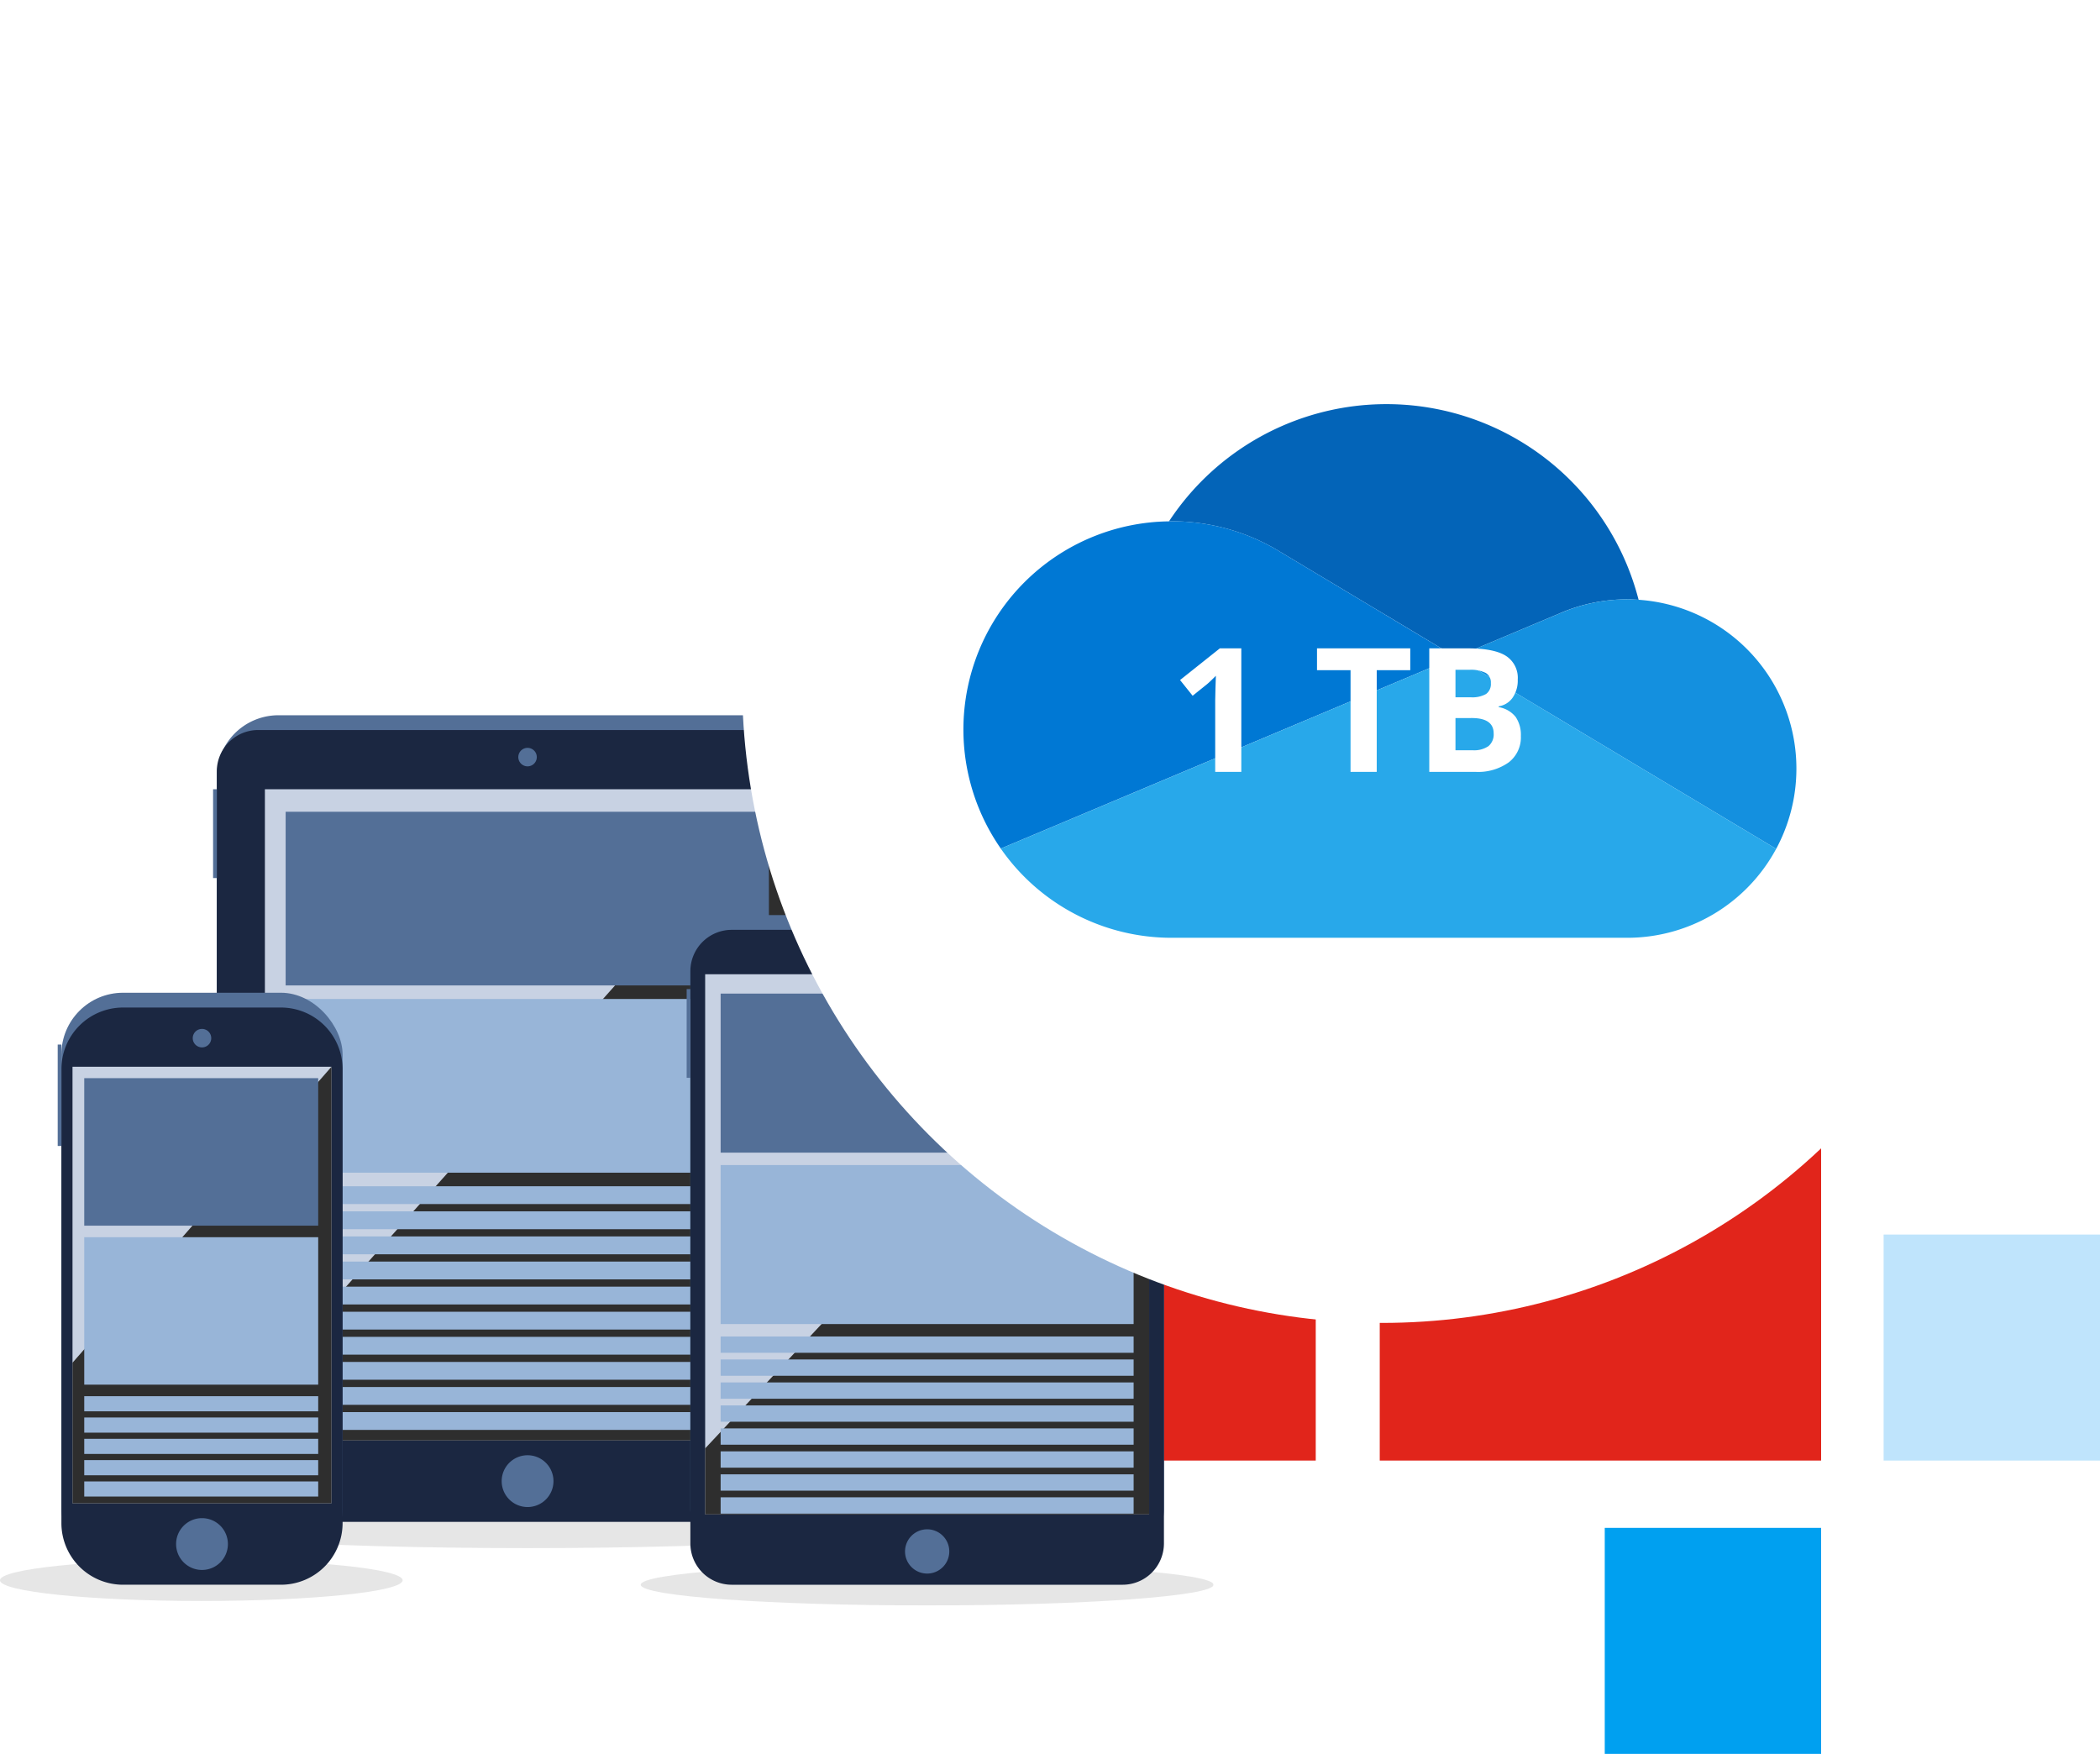 <svg xmlns="http://www.w3.org/2000/svg" xmlns:xlink="http://www.w3.org/1999/xlink" viewBox="0 0 436.555 364.584">
  <defs>
    <clipPath id="b">
      <path fill="none" d="M0 0h252.278v185.046H0z"/>
    </clipPath>
    <clipPath id="c">
      <path fill="none" d="M0 0h163.099v10.927H0z"/>
    </clipPath>
    <clipPath id="d">
      <path fill="none" d="M0 0h109.216v135.366H0z"/>
    </clipPath>
    <clipPath id="e">
      <path fill="none" d="M109.215 135.365H0v-13.076L109.215 0Z"/>
    </clipPath>
    <clipPath id="f">
      <path fill="none" d="M0 0h83.701v8.606H0z"/>
    </clipPath>
    <clipPath id="g">
      <path fill="none" d="M0 0h53.839v90.759H0z"/>
    </clipPath>
    <clipPath id="h">
      <path fill="none" d="M53.839 90.757H0v-29.23L53.839-.002Z"/>
    </clipPath>
    <clipPath id="j">
      <path fill="none" d="M0 0h119.077v8.606H0z"/>
    </clipPath>
    <clipPath id="k">
      <path fill="none" d="M0 0h92.294v112.292H0z"/>
    </clipPath>
    <clipPath id="l">
      <path fill="none" d="M92.294 112.292H0V98.56L92.294 0Z"/>
    </clipPath>
    <linearGradient id="a" x1="-.504" x2="-.498" y1="1.253" y2="1.253" gradientUnits="objectBoundingBox">
      <stop offset="0"/>
      <stop offset="1" stop-color="#2e2e2e"/>
    </linearGradient>
    <linearGradient xlink:href="#a" id="i" x1="-.28" x2="-.268" y1="1.234" y2="1.234"/>
    <linearGradient xlink:href="#a" id="m" x1="-1.588" x2="-1.581" y1="1.168" y2="1.168"/>
    <filter id="n" width="284" height="284" x="145.277" y="0" filterUnits="userSpaceOnUse">
      <feOffset dy="3"/>
      <feGaussianBlur result="blur" stdDeviation="3"/>
      <feFlood flood-opacity=".478"/>
      <feComposite in2="blur" operator="in"/>
      <feComposite in="SourceGraphic"/>
    </filter>
  </defs>
  <path fill="#e1251b" d="M378.58 209.655v93.958h-91.754v-93.958z"/>
  <path fill="#00a0f0" d="M378.58 317.606v46.979H333.6v-46.979z"/>
  <path fill="#bfe4fc" d="M436.554 256.633v46.979h-44.98v-46.979z"/>
  <path fill="#00a0f0" d="M220.651 148.682v46.979h-44.98v-46.979z"/>
  <path fill="#bfe4fc" d="M163.677 209.655v46.979h-45.98v-46.979z"/>
  <path fill="#e1251b" d="M273.521 209.655v93.958h-97.85v-93.958z"/>
  <g clip-path="url(#b)" transform="translate(0 148.682)">
    <path fill="#536f97" d="M57.615 17.581h103.974v31.965H57.615z"/>
    <path fill="#98b5d8" d="M57.615 52.043h103.974v31.965H57.615zM57.615 86.507h103.974v3.28H57.615zM57.615 91.125h103.974v3.28H57.615zM57.615 95.743h103.974v3.28H57.615zM57.615 100.362h103.974v3.28H57.615zM57.615 104.981h103.974v3.28H57.615zM57.615 109.599h103.974v3.28H57.615zM57.615 114.218h103.974v3.28H57.615zM57.615 118.836h103.974v3.28H57.615zM57.615 123.455h103.974v3.28H57.615zM57.615 128.073h103.974v3.28H57.615zM57.615 132.692h103.974v3.28H57.615zM57.615 137.31h103.974v3.28H57.615zM57.615 142.242h103.974v3.28H57.615zM57.615 146.86h103.974v3.28H57.615z"/>
    <g clip-path="url(#b)">
      <g clip-path="url(#c)" opacity=".1" transform="translate(28.125 162.207)">
        <path d="M163.099 5.463c0 3.014-36.511 5.463-81.549 5.463S0 8.477 0 5.463 36.511 0 81.55 0s81.549 2.447 81.549 5.463"/>
      </g>
      <path fill="#536f97" d="M57.883 0h103.586a12.814 12.814 0 0 1 12.814 12.814v138.962a12.814 12.814 0 0 1-12.814 12.814H57.882a12.813 12.813 0 0 1-12.813-12.813V12.814A12.814 12.814 0 0 1 57.883 0Z"/>
      <path fill="#1b2741" d="M174.28 159.072a8.593 8.593 0 0 1-8.593 8.6H53.663a8.593 8.593 0 0 1-8.594-8.6v-147.4a8.6 8.6 0 0 1 8.594-8.6h112.024a8.6 8.6 0 0 1 8.593 8.6Z"/>
      <path fill="#c8d2e3" d="M55.067 15.382h109.215v135.366H55.067z"/>
      <g clip-path="url(#d)" style="mix-blend-mode:screen;isolation:isolate" transform="translate(55.067 15.382)">
        <g clip-path="url(#e)">
          <path fill="url(#a)" d="M0 0h109.215v135.366H0z"/>
        </g>
      </g>
      <path fill="#536f97" d="M115.059 159.21a5.384 5.384 0 1 1-5.384-5.386 5.384 5.384 0 0 1 5.384 5.386M44.299 15.382h.77v18.46h-.77zM111.591 8.7a1.921 1.921 0 1 1-1.923-1.921 1.923 1.923 0 0 1 1.923 1.921M59.382 20.058h100.46v36.105H59.382z"/>
      <path fill="#98b5d8" d="M59.382 58.984h100.46v36.105H59.382zM59.382 97.91h100.46v3.704H59.382zM59.382 103.127h100.46v3.704H59.382zM59.382 108.344h100.46v3.704H59.382zM59.382 113.56h100.46v3.704H59.382zM59.382 118.777h100.46v3.704H59.382zM59.382 123.994h100.46v3.704H59.382zM59.382 129.21h100.46v3.704H59.382zM59.382 134.427h100.46v3.704H59.382zM59.382 139.643h100.46v3.704H59.382zM59.382 144.86h100.46v3.704H59.382z"/>
      <g clip-path="url(#f)" opacity=".1" transform="translate(0 175.513)">
        <path d="M83.7 4.306c0 2.374-18.737 4.3-41.849 4.3S0 6.678 0 4.306s18.738-4.3 41.852-4.3S83.7 1.927 83.7 4.306"/>
      </g>
      <rect width="58.454" height="119.983" fill="#536f97" rx="12.814" transform="translate(12.765 57.684)"/>
      <path fill="#1b2741" d="M25.579 60.759h32.825a12.815 12.815 0 0 1 12.815 12.815v94.354a12.814 12.814 0 0 1-12.814 12.814H25.579a12.814 12.814 0 0 1-12.814-12.814V73.573a12.814 12.814 0 0 1 12.814-12.814Z"/>
      <path fill="#c8d2e3" d="M15.073 73.066h53.839v90.758H15.073z"/>
      <g clip-path="url(#g)" style="mix-blend-mode:screen;isolation:isolate" transform="translate(15.073 73.066)">
        <g clip-path="url(#h)">
          <path fill="url(#i)" d="M0 0h53.839v90.759H0z"/>
        </g>
      </g>
      <path fill="#536f97" d="M47.377 172.287a5.385 5.385 0 1 1-5.384-5.386 5.384 5.384 0 0 1 5.384 5.386M11.996 68.456h.769V89.54h-.769zM43.914 67.121a1.922 1.922 0 1 1-1.923-1.92 1.923 1.923 0 0 1 1.923 1.92M17.513 75.443h48.638V106.1H17.513z"/>
      <path fill="#98b5d8" d="M17.513 108.497h48.638v30.657H17.513zM17.513 141.55h48.638v3.145H17.513zM17.513 145.979h48.638v3.145H17.513zM17.513 150.409h48.638v3.145H17.513zM17.513 154.839h48.638v3.145H17.513zM17.513 159.268h48.638v3.145H17.513z"/>
      <g clip-path="url(#j)" opacity=".1" transform="translate(133.201 176.441)">
        <path d="M119.077 4.304c0 2.374-26.657 4.3-59.538 4.3s-59.54-1.928-59.54-4.3 26.657-4.3 59.54-4.3 59.538 1.927 59.538 4.3"/>
      </g>
      <path fill="#536f97" d="M156.33 41.536h72.818a12.814 12.814 0 0 1 12.814 12.814v110.505a12.812 12.812 0 0 1-12.812 12.812h-72.82a12.814 12.814 0 0 1-12.814-12.814V54.35a12.814 12.814 0 0 1 12.814-12.814Z"/>
      <path fill="#1b2741" d="M241.963 172.149a8.593 8.593 0 0 1-8.594 8.594H152.11a8.591 8.591 0 0 1-8.593-8.594V53.206a8.6 8.6 0 0 1 8.593-8.6h81.26a8.6 8.6 0 0 1 8.594 8.6Z"/>
      <path fill="#c8d2e3" d="M146.592 53.839h92.294v112.292h-92.294z"/>
      <g clip-path="url(#k)" style="mix-blend-mode:screen;isolation:isolate" transform="translate(146.592 53.838)">
        <g clip-path="url(#l)">
          <path fill="url(#m)" d="M0 0h92.294v112.292H0z"/>
        </g>
      </g>
      <path fill="#536f97" d="M197.342 173.821a4.6 4.6 0 1 1-4.6-4.6 4.6 4.6 0 0 1 4.6 4.6M142.746 56.914h.77v18.458h-.77zM194.661 49.607a1.921 1.921 0 1 1-1.923-1.92 1.922 1.922 0 0 1 1.923 1.92M149.809 57.863h85.852v33.054h-85.852z"/>
      <path fill="#98b5d8" d="M149.809 93.5h85.852v33.054h-85.852zM149.809 129.137h85.852v3.392h-85.852zM149.809 133.914h85.852v3.392h-85.852zM149.809 138.69h85.852v3.392h-85.852zM149.809 143.466h85.852v3.392h-85.852zM149.809 148.242h85.852v3.392h-85.852zM149.809 153.017h85.852v3.392h-85.852zM149.809 157.793h85.852v3.392h-85.852zM149.809 162.569h85.852v3.392h-85.852z"/>
    </g>
  </g>
  <g filter="url(#n)" transform="translate(-.003)">
    <circle cx="133" cy="133" r="133" fill="#fff" transform="translate(154.28 6)"/>
  </g>
  <path fill="#0364b8" d="M266.302 114.814v-.005l36.354 21.775 21.657-9.118a35.05 35.05 0 0 1 13.945-2.873c.8 0 1.591.038 2.376.087a54.114 54.114 0 0 0-97.621-16.306l.552-.016a43.075 43.075 0 0 1 22.739 6.456Z"/>
  <path fill="#0078d4" d="M266.307 114.808a43.075 43.075 0 0 0-22.744-6.45l-.552.016a43.275 43.275 0 0 0-34.958 68.022l32.047-13.491 14.254-6 31.722-13.347 16.57-6.97Z"/>
  <path fill="#1490df" d="M340.636 124.679q-1.183-.087-2.373-.087a35.05 35.05 0 0 0-13.94 2.879l-21.667 9.113 6.28 3.761 20.59 12.333 8.983 5.379 30.727 18.398a35.174 35.174 0 0 0-28.6-51.776Z"/>
  <path fill="#28a8ea" d="m338.511 158.057-8.983-5.379-20.59-12.338-6.277-3.756-16.575 6.97-31.728 13.355-14.259 6-32.057 13.487a43.232 43.232 0 0 0 35.521 18.545h94.7a35.163 35.163 0 0 0 30.97-18.485Z"/>
  <path fill="#fff" d="M258.047 160.453h-5.427v-14.858l.053-2.441.088-2.67q-1.353 1.352-1.88 1.774l-2.95 2.371-2.617-3.267 8.272-6.586h4.461Zm28.153 0h-5.445v-21.145h-6.972v-4.532h19.386v4.532H286.2Zm10.924-25.677h7.991q5.462 0 7.93 1.554a5.41 5.41 0 0 1 2.468 4.944 6.23 6.23 0 0 1-1.08 3.776 4.315 4.315 0 0 1-2.871 1.774V147a5.657 5.657 0 0 1 3.521 2.037 6.628 6.628 0 0 1 1.08 3.969 6.541 6.541 0 0 1-2.538 5.48 10.976 10.976 0 0 1-6.893 1.967h-9.608Zm5.445 10.169h3.16a5.78 5.78 0 0 0 3.205-.685 2.555 2.555 0 0 0 .992-2.266 2.267 2.267 0 0 0-1.08-2.116 6.942 6.942 0 0 0-3.416-.641h-2.861Zm0 4.32v6.691h3.548a5.262 5.262 0 0 0 3.319-.861 3.177 3.177 0 0 0 1.071-2.634q0-3.2-4.566-3.2Z"/>
</svg>
